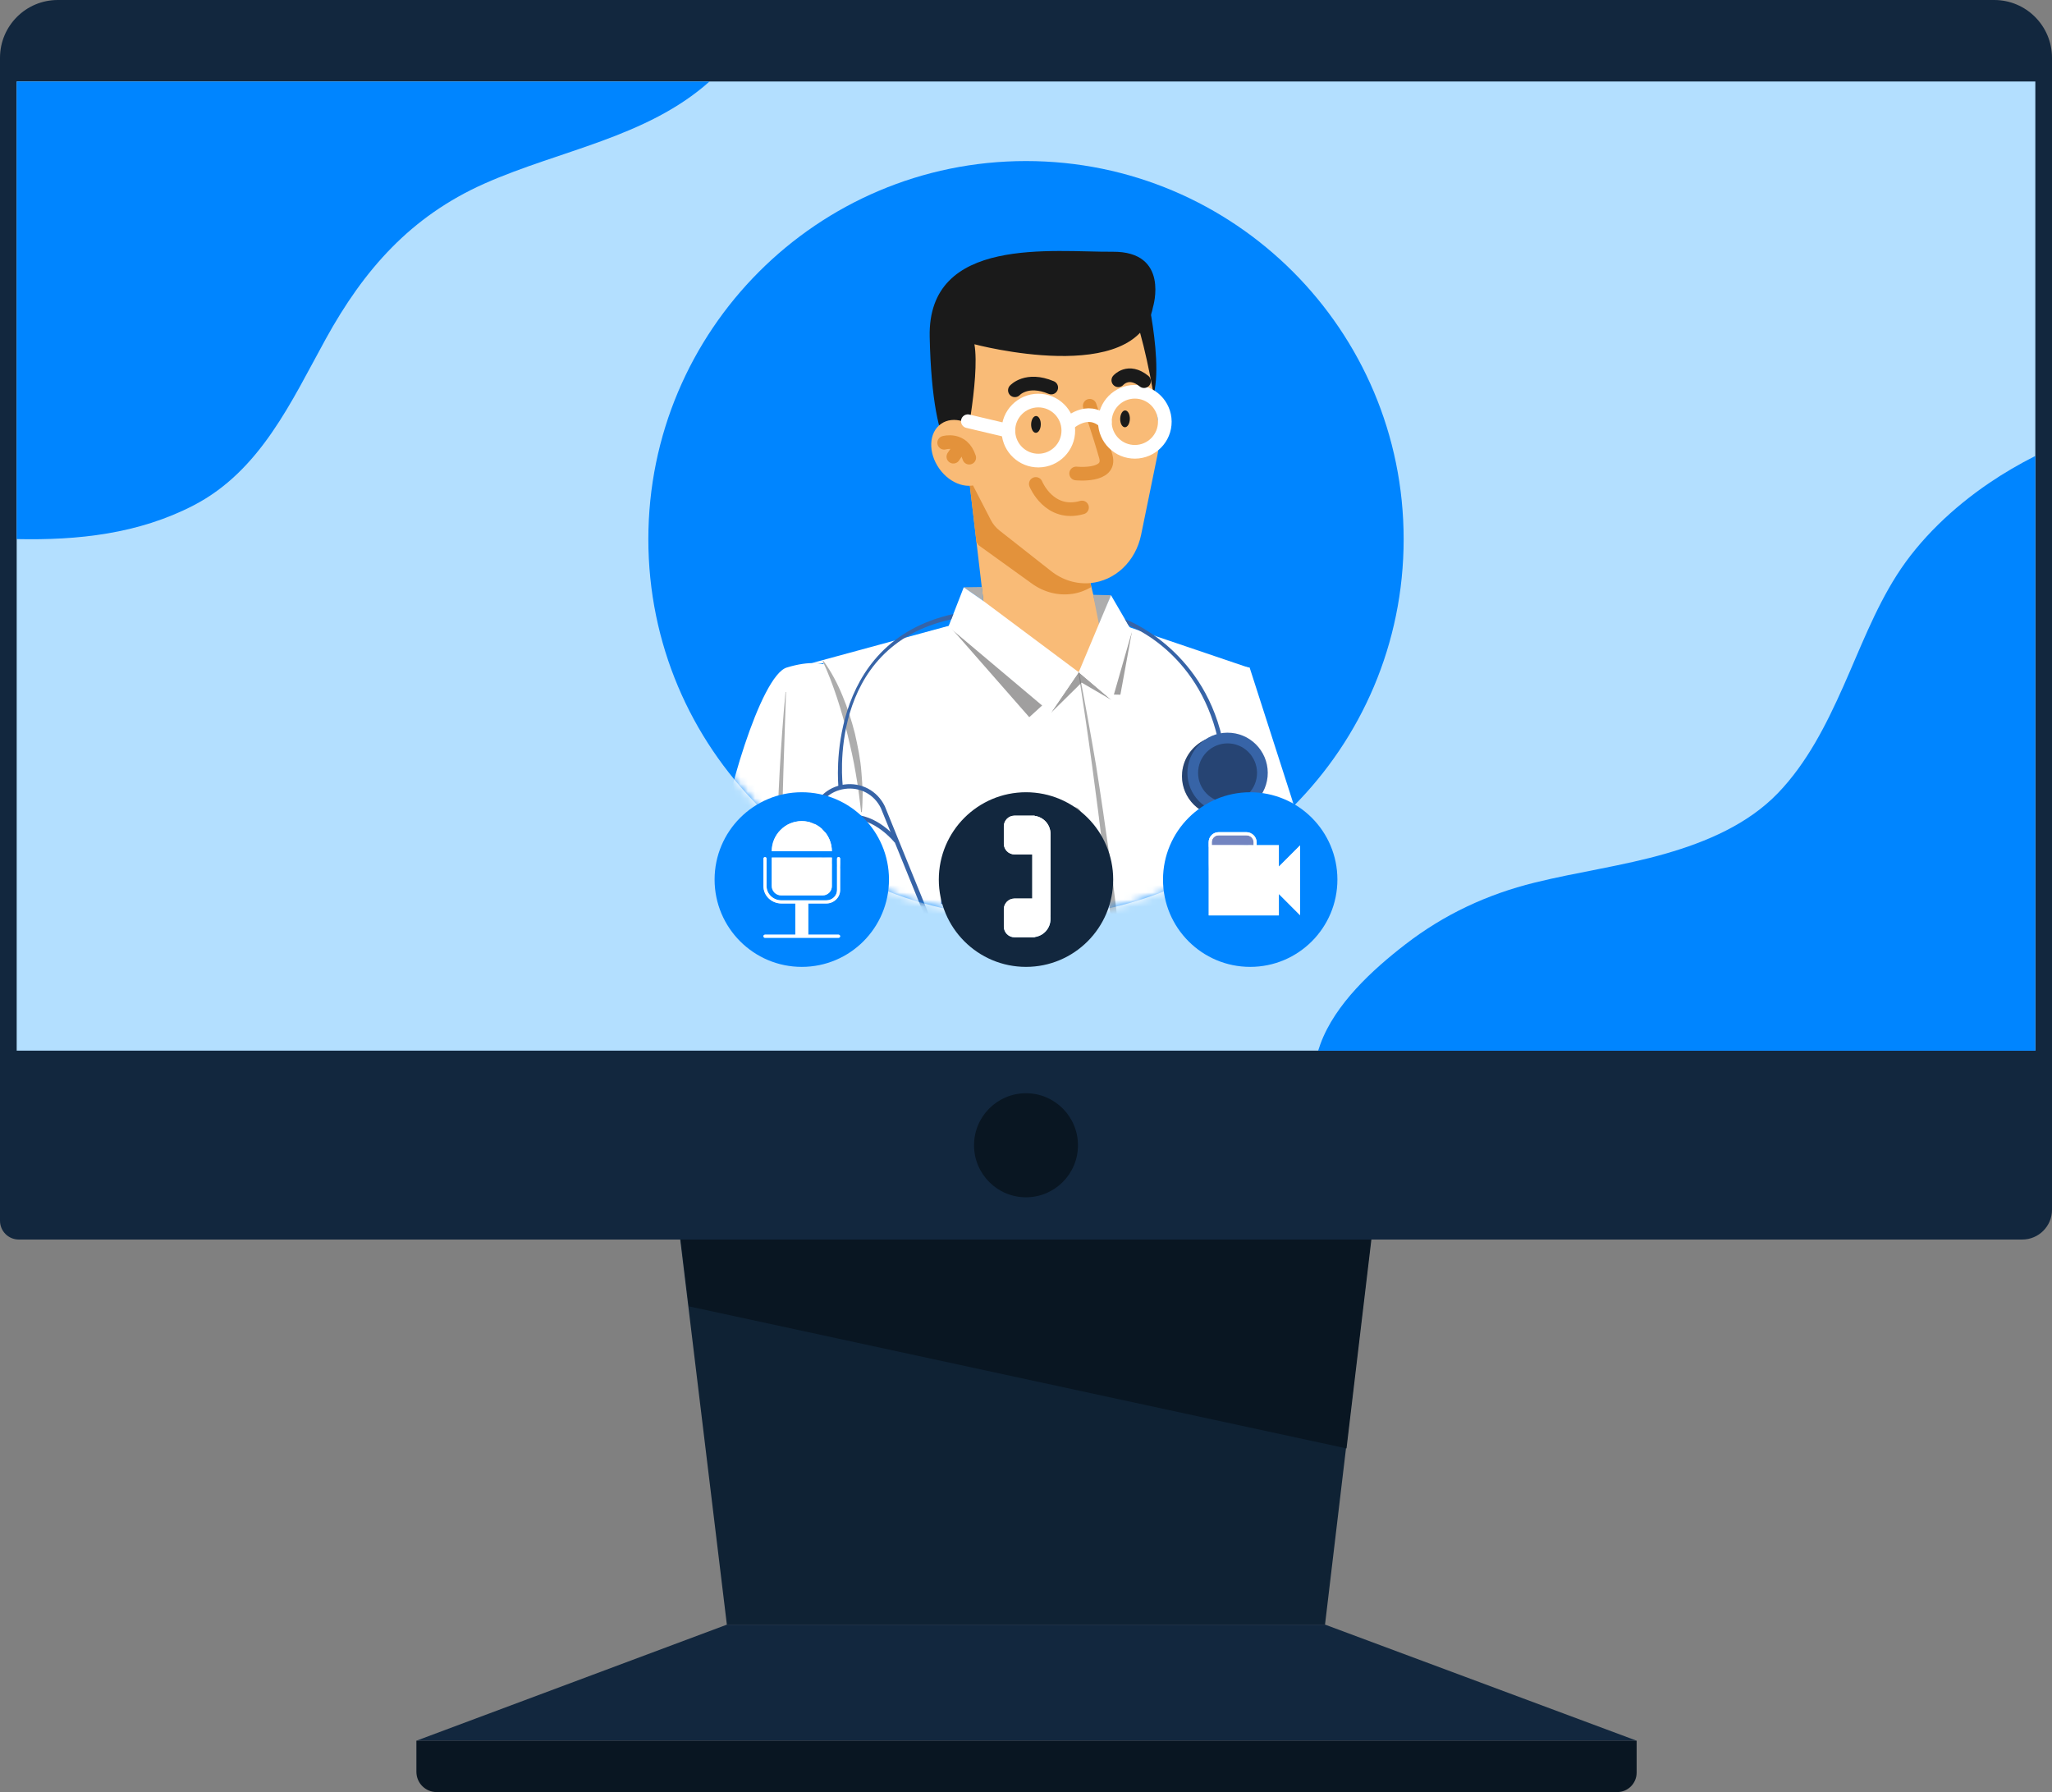 <svg width="284" height="248" viewBox="0 0 284 248" fill="none" xmlns="http://www.w3.org/2000/svg">
<rect x="0" y="0" width="284" height="248" fill="#808080" stroke="none"/>
<g clip-path="url(#clip0_125_1087)">
<path d="M183.384 224.826L190.516 164.924H93.344L100.599 224.826H183.384Z" fill="#0F2234"/>
<path d="M190.587 164.924H93.414L95.335 180.78L186.359 200.441L190.587 164.924Z" fill="#091622"/>
<path d="M279.881 171.535H2.597C1.162 171.535 0 170.372 0 168.934V8.006C0 3.585 3.58 0 7.996 0H276.004C280.42 0 284 3.585 284 8.006V167.41C284 169.689 282.154 171.535 279.881 171.535Z" fill="#12273E"/>
<path d="M281.693 11.278H2.31V145.394H281.693V11.278Z" fill="#B3DFFF"/>
<path d="M2.31 11.278V74.603C10.794 74.782 19.161 73.892 26.811 69.927C36.044 65.14 40.3 55.59 45.087 46.901C50.374 37.298 56.867 29.936 67.038 25.411C77.483 20.769 89.52 19.029 98.198 11.281H2.31V11.278Z" fill="#0085FF"/>
<path d="M275.253 66.879C270.341 70.224 265.713 74.564 262.51 79.6C259.443 84.418 257.421 89.826 255.103 95.022C252.76 100.277 250.115 105.537 246.094 109.729C241.938 114.06 236.188 116.502 230.513 118.135C224.561 119.846 218.4 120.66 212.396 122.142C205.824 123.764 199.867 126.543 194.494 130.696C189.936 134.217 184.775 138.943 182.747 144.482C182.664 144.715 182.555 145.031 182.435 145.397H281.691V63.098C279.479 64.217 277.326 65.467 275.253 66.879Z" fill="#0085FF"/>
<path d="M149.192 158.49C149.192 154.513 145.971 151.289 142 151.289C138.029 151.289 134.809 154.513 134.809 158.49C134.809 162.466 138.029 165.69 142 165.69C145.971 165.69 149.192 162.466 149.192 158.49Z" fill="#091622"/>
<path d="M226.513 240.889H57.63L100.611 224.826H183.39L226.513 240.889Z" fill="#12273E"/>
<path d="M223.818 248H60.434C58.884 248 57.63 246.744 57.63 245.192V240.889H226.513V245.304C226.513 246.795 225.307 248 223.821 248H223.818Z" fill="#091622"/>
<path d="M194.267 74.622C194.267 103.526 170.866 126.957 142 126.957C113.133 126.957 89.732 103.526 89.732 74.622C89.732 45.718 113.133 22.287 142 22.287C170.866 22.287 194.267 45.718 194.267 74.622Z" fill="#0085FF"/>
<mask id="mask0_125_1087" style="mask-type:luminance" maskUnits="userSpaceOnUse" x="89" y="22" width="106" height="106">
<path d="M194.267 74.768C194.267 103.671 170.866 127.103 142 127.103C113.133 127.103 89.732 103.671 89.732 74.768C89.732 45.864 113.133 22.433 142 22.433C170.866 22.433 194.267 45.864 194.267 74.768Z" fill="white"/>
</mask>
<g mask="url(#mask0_125_1087)">
<path d="M158.858 41.241C158.858 41.241 162.659 58.465 156.635 56.624C150.611 54.784 150.077 40.984 150.077 40.984L158.858 41.241Z" fill="#1A1A1A"/>
<path d="M166.652 134.877C168.923 142.268 171.489 149.161 173.852 153.087C177.148 163.187 181.39 165.039 181.39 165.039L188.936 162.295C190.126 161.806 190.229 159.695 189.939 158.529L183.155 123.722L183.043 123.764" fill="#F9BB77"/>
<path d="M183.046 123.764L172.952 92.382C153.579 89.253 160.572 110.168 160.572 110.168C161.566 116.16 163.89 125.883 166.655 134.877" fill="white"/>
<path d="M186.562 122.86C186.562 122.86 173.123 120.38 166.848 130.193L169.671 137.606L170.551 137.637C177.013 137.86 183.37 135.956 188.648 132.217L186.562 122.863V122.86Z" fill="white"/>
<path d="M185.188 125.542C185.188 125.542 182.607 128.065 177.896 129.513C173.184 130.959 168.046 130.973 168.409 129.835C168.772 128.697 169.009 129.094 169.009 129.094L169.721 130.288C169.721 130.288 179.806 129.37 184.264 125.696L184.004 123.979C184.004 123.979 184.853 124.046 185.188 125.545V125.542Z" fill="#ADADAD"/>
<path d="M112.326 91.767L144.871 82.919L172.952 92.441L112.326 91.767Z" fill="white"/>
<path d="M175.139 192.687L175.014 173.867L176 143.224C176.824 131.675 174.539 101.739 168.174 92.072L152.222 86.493L150.591 89.273L147.979 90.897L136.082 85.366L113.949 91.443L119.398 194.124L175.139 192.687Z" fill="white"/>
<path d="M149.348 93.014C150.177 97.273 150.951 101.543 151.68 105.825C152.361 110.112 152.987 114.404 153.587 118.705C154.76 127.307 155.634 135.948 156.436 144.594C157.072 153.255 157.6 161.929 157.779 170.615C157.779 174.961 157.868 179.303 157.72 183.646C157.625 187.989 157.634 188.825 157.366 193.151L157.084 193.157C157.438 184.493 157.243 179.306 156.98 170.64C156.648 161.977 156.126 153.319 155.411 144.678C154.687 136.037 153.816 127.41 152.791 118.8C151.761 110.193 150.61 101.594 149.247 93.031L149.348 93.014Z" fill="#ADADAD"/>
<path d="M146.147 96.588C145.879 96.594 145.611 96.485 145.421 96.292C145.223 96.11 145.105 95.844 145.1 95.576C145.094 95.299 145.203 95.039 145.396 94.838C145.77 94.449 146.46 94.438 146.845 94.809C147.044 95.002 147.153 95.257 147.158 95.537C147.164 95.805 147.066 96.073 146.873 96.264C146.681 96.462 146.426 96.582 146.147 96.585V96.588Z" fill="#ADADAD"/>
<path d="M154.101 182.88C153.534 182.891 153.065 182.424 153.062 181.859C153.051 181.291 153.506 180.83 154.073 180.822C154.648 180.81 155.112 181.277 155.12 181.842C155.12 182.41 154.676 182.871 154.109 182.882H154.098L154.101 182.88ZM152.495 164.566C152.464 163.998 152.897 163.506 153.473 163.487C154.04 163.456 154.52 163.889 154.551 164.457C154.581 165.025 154.149 165.517 153.573 165.536C153.573 165.536 153.554 165.548 153.543 165.548C152.987 165.559 152.526 165.122 152.495 164.569V164.566ZM151.325 147.295C151.283 146.73 151.696 146.227 152.272 146.177C152.836 146.135 153.327 146.56 153.381 147.125C153.422 147.69 152.998 148.182 152.434 148.235C152.414 148.235 152.392 148.235 152.372 148.235C151.836 148.246 151.378 147.841 151.325 147.295ZM149.666 130.055C149.605 129.491 150.018 128.976 150.582 128.914C151.146 128.853 151.66 129.267 151.71 129.832C151.772 130.397 151.37 130.9 150.806 130.961C150.775 130.973 150.744 130.973 150.713 130.973C150.188 130.981 149.73 130.59 149.666 130.055ZM147.602 112.855C147.53 112.29 147.932 111.767 148.496 111.694C149.052 111.621 149.571 112.016 149.644 112.581C149.716 113.146 149.325 113.668 148.758 113.741C148.717 113.741 148.675 113.741 148.636 113.741C148.122 113.75 147.672 113.378 147.599 112.855H147.602Z" fill="#ADADAD"/>
<path d="M140.076 91.68L136.384 85.553L134.035 65.57L146.466 62.038L152.956 89.183C153.554 93.736 143.559 94.667 140.079 91.68H140.076Z" fill="#F9BB77"/>
<path d="M148.401 82.184C149.348 82.047 150.228 81.714 151.032 81.247L146.466 62.036L134.035 65.567L135.144 75.005L135.418 75.436L142.83 80.772C144.483 81.963 146.466 82.463 148.401 82.181V82.184Z" fill="#E3923B"/>
<path d="M150.892 80.691C154.341 80.38 157.182 77.681 157.933 74.001L160.187 63.003C160.502 61.468 160.539 59.891 160.296 58.342C159.394 52.6 158.154 46.457 156.849 43.202L156.651 41.625C154.263 35.665 148.53 35.621 142.637 36.152C136.166 36.736 134.144 41.655 133.46 48.705L129.832 52.338C129.522 55.523 130.192 58.747 131.734 61.504L137.138 71.971C137.428 72.531 137.833 73.023 138.327 73.411L145.404 78.976C146.991 80.257 148.94 80.867 150.89 80.691H150.892Z" fill="#F9BB77"/>
<path d="M133.203 63.806C133.203 63.806 135.677 52.38 134.862 47.64C134.862 47.64 157.464 53.677 159.578 42.483C159.578 42.483 161.944 34.768 153.981 34.838C145.815 34.908 128.36 32.57 128.67 46.627C129.067 64.625 133.206 63.806 133.206 63.806H133.203Z" fill="#1A1A1A"/>
<path d="M136.129 60.492C137.696 62.704 137.59 65.472 135.897 66.675C134.202 67.877 131.56 67.061 129.993 64.849C128.427 62.637 128.53 59.868 130.225 58.666C131.92 57.464 134.562 58.28 136.129 60.492Z" fill="#F9BB77"/>
<g style="mix-blend-mode:multiply" opacity="0.67">
<path d="M131.371 86.611L142.453 99.25L149.298 93.023L131.371 86.611Z" fill="#717070"/>
</g>
<g style="mix-blend-mode:multiply" opacity="0.67">
<path d="M156.67 87.368L153.45 96.102L155.064 96.138L156.67 87.368Z" fill="#717070"/>
</g>
<g style="mix-blend-mode:multiply" opacity="0.67">
<path d="M149.298 93.023L145.446 98.655L149.7 94.463L153.805 96.857L149.298 93.023Z" fill="#717070"/>
</g>
<path d="M151.289 82.315L153.763 82.371L152.138 86.582L151.289 82.315Z" fill="#ADADAD"/>
<path d="M153.764 82.371L156.671 87.368L153.928 96.943L149.298 93.023L153.764 82.371Z" fill="white"/>
<path d="M135.906 81.233L133.387 81.269C133.672 81.443 136.09 83.165 136.09 83.165L135.903 81.233H135.906Z" fill="#ADADAD"/>
<path d="M133.387 81.269L131.265 86.714L145.446 98.655L149.298 93.023L135.931 83.042" fill="white"/>
<g style="mix-blend-mode:multiply" opacity="0.42">
<path d="M165.189 157.656L119.767 156.602C119.577 145.299 120.004 118.839 117.155 106.985C117.155 106.985 115.418 93.168 110.503 94.494L104.443 134.178L104.306 177.027L109.087 169.519C112.695 174.275 122.925 180.495 128.812 179.913C159.843 176.842 175.084 166.143 175.084 166.143L165.189 157.653V157.656Z" fill="#717070"/>
</g>
<path d="M112.469 93.358C113.092 93.719 113.268 94.39 113.499 94.963C113.698 95.562 113.862 96.171 113.985 96.784C114.209 98.014 114.323 99.25 114.427 100.489C114.533 101.725 114.51 102.964 114.494 104.192C114.482 105.425 114.446 106.655 114.382 107.883C114.287 109.11 114.153 110.33 114.022 111.552C113.888 112.774 113.784 113.993 113.55 115.201C113.343 116.412 113.15 117.623 112.91 118.828C112.622 120.028 112.393 121.23 112.055 122.421L111.952 122.407C112.226 119.98 112.53 117.553 112.754 115.12C113.002 112.69 113.203 110.254 113.351 107.816C113.536 105.38 113.619 102.939 113.622 100.498C113.605 99.278 113.572 98.056 113.444 96.845C113.388 96.239 113.293 95.637 113.164 95.042C113.086 94.748 113.025 94.449 112.904 94.172C112.807 93.898 112.65 93.596 112.444 93.456L112.469 93.356V93.358Z" fill="#ADADAD"/>
<path d="M117.251 137.536C116.636 131.501 120.443 117.93 117.097 104.021C117.097 104.021 121.552 88.526 108.889 92.377C105.242 93.487 100.103 111.264 99.491 118.322L98.221 136.899C97.609 141.72 98.701 143.666 99.176 148.504" fill="white"/>
<path d="M172.631 111.82C173.268 113.884 173.746 116.023 174.167 118.188C174.393 119.262 174.558 120.366 174.757 121.454C174.93 122.553 175.089 123.66 175.254 124.762C175.391 125.878 175.539 126.991 175.664 128.112C175.773 129.242 175.907 130.361 175.985 131.504C176.17 133.778 176.298 136.079 176.27 138.453L176.175 138.498L174.31 125.204L172.539 111.865L172.634 111.82H172.631Z" fill="#ADADAD"/>
<path d="M113.949 91.443C115.041 92.933 115.901 94.572 116.596 96.267C117.308 97.959 117.856 99.709 118.314 101.482C118.716 103.269 119.093 105.061 119.224 106.893C119.311 107.805 119.347 108.719 119.395 109.631C119.372 110.551 119.375 111.465 119.283 112.382L119.18 112.391C118.981 110.595 118.758 108.803 118.437 107.024C118.144 105.243 117.741 103.481 117.317 101.728C116.89 99.975 116.395 98.238 115.828 96.524C115.259 94.812 114.63 93.115 113.859 91.485L113.952 91.437L113.949 91.443Z" fill="#ADADAD"/>
<path d="M108.785 95.769L108.422 106.862C108.319 110.554 108.185 114.239 108.215 117.925C108.154 121.608 108.241 125.291 108.492 128.943C108.615 130.769 108.799 132.592 109.134 134.368C109.447 136.144 109.919 137.908 110.871 139.326L110.827 139.387C109.757 138.059 109.201 136.255 108.794 134.485C108.394 132.693 108.154 130.855 107.975 129.015C107.623 125.33 107.54 121.616 107.545 117.914C107.565 114.208 107.702 110.509 107.903 106.815C108.107 103.121 108.372 99.435 108.721 95.76L108.788 95.772L108.785 95.769Z" fill="#ADADAD"/>
<path d="M130.673 61.272C130.673 61.272 133.22 60.511 134.142 63.336" stroke="#E3923B" stroke-width="1.89" stroke-miterlimit="10" stroke-linecap="round"/>
<path d="M131.946 63.199L132.977 61.68" stroke="#E3923B" stroke-width="1.89" stroke-miterlimit="10" stroke-linecap="round"/>
<path d="M168.541 102.201C165.734 90.078 156.297 86.591 156.199 86.555L155.699 85.691C155.836 85.716 166.25 89.625 169.133 102.064L168.541 102.201Z" fill="#3764A7"/>
<path d="M168.423 112.928C167.027 112.743 165.773 112.05 164.868 110.959C163.921 109.813 163.474 108.367 163.614 106.885C163.795 104.938 165.013 103.21 166.787 102.371C166.921 102.307 167.085 102.352 167.166 102.478C167.25 102.603 167.231 102.768 167.119 102.872C166.211 103.705 165.65 104.838 165.535 106.054C165.278 108.778 167.286 111.197 170.004 111.457C170.881 111.541 171.769 111.384 172.573 111.004C172.71 110.939 172.872 110.984 172.953 111.11C173.037 111.236 173.017 111.401 172.906 111.504C171.744 112.573 170.185 113.098 168.627 112.953C168.557 112.947 168.487 112.939 168.418 112.931L168.423 112.928Z" fill="#CAC9C9"/>
<path d="M168.423 112.928C167.027 112.743 165.773 112.05 164.868 110.959C163.921 109.813 163.474 108.367 163.614 106.885C163.795 104.938 165.013 103.21 166.787 102.371C166.921 102.307 167.085 102.352 167.166 102.478C167.25 102.603 167.231 102.768 167.119 102.872C166.211 103.705 165.65 104.838 165.535 106.054C165.278 108.778 167.286 111.197 170.004 111.457C170.881 111.541 171.769 111.384 172.573 111.004C172.71 110.939 172.872 110.984 172.953 111.11C173.037 111.236 173.017 111.401 172.906 111.504C171.744 112.573 170.185 113.098 168.627 112.953C168.557 112.947 168.487 112.939 168.418 112.931L168.423 112.928Z" fill="#264473"/>
<path d="M169.172 112.48C166.226 112.092 164.081 109.427 164.363 106.44C164.65 103.384 167.368 101.13 170.42 101.418C173.476 101.697 175.724 104.427 175.436 107.483C175.149 110.54 172.431 112.793 169.379 112.505C169.309 112.5 169.242 112.491 169.172 112.483V112.48Z" fill="#3764A7"/>
<path d="M169.364 111.009C167.203 110.724 165.63 108.769 165.834 106.577C166.046 104.334 168.038 102.682 170.278 102.891C172.517 103.098 174.168 105.098 173.958 107.34C173.746 109.583 171.755 111.236 169.515 111.026C169.465 111.02 169.415 111.015 169.364 111.009Z" fill="#264473"/>
<path d="M116.754 144.365L113.592 144.063C112.358 143.945 111.246 143.35 110.461 142.388C109.677 141.426 109.319 140.215 109.45 138.982L112.235 113.003C112.665 110.629 114.472 108.895 116.837 108.568C119.2 108.241 121.412 109.418 122.459 111.566L132.402 136.026C132.902 137.259 132.849 138.649 132.251 139.837C131.653 141.026 130.572 141.898 129.285 142.231L127.003 142.821L126.852 142.234L129.134 141.647C130.251 141.359 131.19 140.601 131.709 139.569C132.229 138.537 132.276 137.332 131.84 136.261L121.906 111.817C120.982 109.927 119.021 108.884 116.918 109.175C114.815 109.466 113.212 111.004 112.833 113.095L110.051 139.052C109.936 140.123 110.246 141.174 110.928 142.01C111.609 142.846 112.576 143.364 113.648 143.464L116.809 143.766L116.751 144.37L116.754 144.365Z" fill="#3764A7"/>
<path d="M112.246 117.855L111.721 117.55C113.449 114.552 115.469 112.95 117.72 112.785C121.328 112.528 124.179 116.062 124.297 116.213L123.822 116.591C123.794 116.557 121.051 113.146 117.762 113.392C115.726 113.54 113.868 115.042 112.249 117.855H112.246Z" fill="#3764A7"/>
<path d="M116.041 108.867C116.019 108.669 114.045 88.926 131.944 84.972L131.659 85.707C114.288 89.541 116.622 108.602 116.645 108.795L116.041 108.864V108.867Z" fill="#3764A7"/>
<path d="M144.047 58.747C144.033 59.39 143.723 59.905 143.355 59.896C142.986 59.888 142.696 59.362 142.709 58.719C142.723 58.076 143.033 57.561 143.402 57.57C143.771 57.578 144.061 58.104 144.047 58.747Z" fill="#1A1A1A"/>
<path d="M156.374 57.975C156.36 58.618 156.05 59.133 155.682 59.125C155.313 59.116 155.023 58.59 155.037 57.947C155.051 57.304 155.361 56.79 155.729 56.798C156.098 56.806 156.388 57.332 156.374 57.975Z" fill="#1A1A1A"/>
<path d="M150.823 56.152C150.823 56.152 152.25 60.324 153.049 63.179C153.847 66.037 148.94 65.523 148.94 65.523" stroke="#E3923B" stroke-width="1.89" stroke-miterlimit="10" stroke-linecap="round"/>
<path d="M143.357 66.971C143.357 66.971 145.201 71.53 149.753 70.229" stroke="#E3923B" stroke-width="1.89" stroke-miterlimit="10" stroke-linecap="round"/>
<path d="M139.57 59.88C139.564 59.793 139.561 59.703 139.559 59.614C139.542 57.321 141.388 55.447 143.678 55.431C145.968 55.414 147.839 57.262 147.856 59.555C147.873 61.848 146.027 63.722 143.737 63.739C141.533 63.753 139.721 62.047 139.57 59.88Z" stroke="white" stroke-width="1.89" stroke-miterlimit="10" stroke-linecap="round"/>
<path d="M161.212 58.342C161.228 60.635 159.382 62.508 157.092 62.525C154.802 62.542 152.931 60.693 152.914 58.4C152.897 56.107 154.743 54.234 157.034 54.217C159.324 54.2 161.195 56.049 161.212 58.342Z" stroke="white" stroke-width="1.89" stroke-miterlimit="10" stroke-linecap="round"/>
<path d="M147.828 58.68C147.828 58.68 150.484 56.113 152.914 58.398" stroke="white" stroke-width="1.89" stroke-miterlimit="10" stroke-linecap="round"/>
<path d="M133.951 58.291L139.562 59.614" stroke="white" stroke-width="1.89" stroke-miterlimit="10" stroke-linecap="round"/>
<path d="M154.777 52.623C154.777 52.623 156.168 50.987 158.335 52.746" stroke="#1A1A1A" stroke-width="1.89" stroke-miterlimit="10" stroke-linecap="round"/>
<path d="M140.461 54.013C140.461 54.013 142.098 52.198 145.491 53.632" stroke="#1A1A1A" stroke-width="1.89" stroke-miterlimit="10" stroke-linecap="round"/>
<path d="M140.874 124.119L130.259 125.114L130.264 121.143L140.88 120.151L140.874 124.119Z" fill="#3764A7"/>
</g>
<path d="M120.724 121.325C120.627 121.238 120.476 121.25 120.389 121.35C120.202 121.568 120.021 121.792 119.842 122.024C119.993 122.094 120.143 122.161 120.297 122.228C120.448 122.038 120.593 121.84 120.749 121.661C120.836 121.563 120.825 121.412 120.724 121.325Z" fill="#2F313E"/>
<path d="M110.969 109.636C104.305 109.636 98.901 115.047 98.901 121.72C98.901 128.392 104.305 133.803 110.969 133.803C117.633 133.803 123.037 128.392 123.037 121.72C123.037 115.047 117.633 109.636 110.969 109.636ZM110.969 113.632C113.268 113.632 115.13 115.498 115.13 117.799H106.811C106.811 115.498 108.673 113.632 110.972 113.632H110.969ZM106.811 118.674H115.13V122.64C115.13 123.341 114.563 123.909 113.862 123.909H108.115C107.394 123.909 106.811 123.325 106.811 122.603V118.674ZM116.275 123.182C116.275 124.208 115.407 125.025 114.354 125.028H111.863V129.348H116.06C116.178 129.348 116.275 129.446 116.275 129.563C116.275 129.681 116.178 129.779 116.06 129.779H105.878C105.76 129.779 105.663 129.684 105.663 129.563C105.663 129.443 105.758 129.348 105.878 129.348H110.075V125.028H108.16C106.788 125.028 105.666 123.965 105.666 122.634V118.825C105.666 118.708 105.76 118.61 105.881 118.61C106.001 118.61 106.096 118.705 106.096 118.825V122.634C106.096 123.711 107.012 124.597 108.162 124.597H114.357C115.189 124.597 115.848 123.957 115.848 123.182V118.825C115.848 118.708 115.943 118.61 116.063 118.61C116.183 118.61 116.278 118.705 116.278 118.825V123.182H116.275Z" fill="#0085FF"/>
<path d="M142 109.636C135.337 109.636 129.933 115.047 129.933 121.72C129.933 128.392 135.337 133.803 142 133.803C148.664 133.803 154.068 128.392 154.068 121.72C154.068 115.047 148.667 109.636 142 109.636ZM145.391 127.187C145.391 128.467 144.436 129.513 143.201 129.675V129.709H140.408C139.593 129.709 138.931 129.046 138.931 128.23V125.827C138.931 125.011 139.593 124.348 140.408 124.348H142.872V118.238H140.408C139.593 118.238 138.931 117.575 138.931 116.759V114.357C138.931 113.54 139.593 112.877 140.408 112.877H143.201V112.911C144.436 113.073 145.391 114.119 145.391 115.4V127.189V127.187Z" fill="#12273E"/>
<path d="M173.031 109.636C166.367 109.636 160.963 115.047 160.963 121.72C160.963 128.392 166.364 133.803 173.031 133.803C179.697 133.803 185.098 128.392 185.098 121.72C185.098 115.047 179.694 109.636 173.031 109.636ZM179.923 126.647L176.994 123.713V126.678H167.286V117.203L167.277 117.184V116.541C167.277 115.777 167.895 115.162 168.654 115.162H172.508C173.288 115.162 173.921 115.794 173.921 116.577V116.957H176.991V119.921L179.92 116.991V126.644L179.923 126.647Z" fill="#0085FF"/>
<path d="M173.498 116.96V116.58C173.498 116.035 173.056 115.595 172.515 115.595H168.66C168.135 115.595 167.711 116.021 167.711 116.546V116.963H173.498V116.96Z" fill="#7284C0"/>
<path d="M110.969 113.632C108.67 113.632 106.808 115.498 106.808 117.799H115.127C115.127 115.498 113.265 113.632 110.966 113.632H110.969Z" fill="white"/>
<path d="M108.115 123.909H113.862C114.563 123.909 115.13 123.342 115.13 122.64V118.674H106.811V122.603C106.811 123.325 107.394 123.909 108.115 123.909Z" fill="white"/>
<path d="M116.061 118.61C115.943 118.61 115.846 118.705 115.846 118.825V123.182C115.846 123.957 115.186 124.597 114.354 124.597H108.16C107.012 124.597 106.096 123.711 106.093 122.634V118.825C106.093 118.708 105.998 118.61 105.878 118.61C105.758 118.61 105.663 118.705 105.663 118.825V122.634C105.663 123.965 106.786 125.025 108.157 125.028H110.073V129.348H105.875C105.758 129.348 105.66 129.446 105.66 129.563C105.66 129.681 105.755 129.779 105.875 129.779H116.058C116.175 129.779 116.273 129.684 116.273 129.563C116.273 129.443 116.175 129.348 116.058 129.348H111.86V125.028H114.351C115.404 125.028 116.27 124.211 116.273 123.182V118.825C116.273 118.708 116.175 118.61 116.058 118.61H116.061Z" fill="white"/>
<path d="M176.997 116.96H173.927V116.58C173.927 115.797 173.296 115.165 172.514 115.165H168.66C167.9 115.165 167.283 115.783 167.283 116.543V117.187L167.292 117.206V126.68H176.999V123.716L179.929 126.65V116.996L176.999 119.927V116.963L176.997 116.96ZM168.657 115.593H172.511C173.053 115.593 173.494 116.034 173.494 116.577V116.957H167.708V116.541C167.708 116.015 168.132 115.59 168.657 115.59V115.593Z" fill="white"/>
<path d="M143.201 112.908V112.875H140.408C139.593 112.875 138.931 113.537 138.931 114.354V116.756C138.931 117.572 139.593 118.235 140.408 118.235H142.871V124.345H140.408C139.593 124.345 138.931 125.008 138.931 125.825V128.227C138.931 129.043 139.593 129.706 140.408 129.706H143.201V129.673C144.435 129.51 145.39 128.465 145.39 127.184V115.394C145.39 114.113 144.435 113.067 143.201 112.905V112.908Z" fill="white"/>
</g>
<defs>
<clipPath id="clip0_125_1087">
<rect width="284" height="248" fill="white"/>
</clipPath>
</defs>
</svg>
